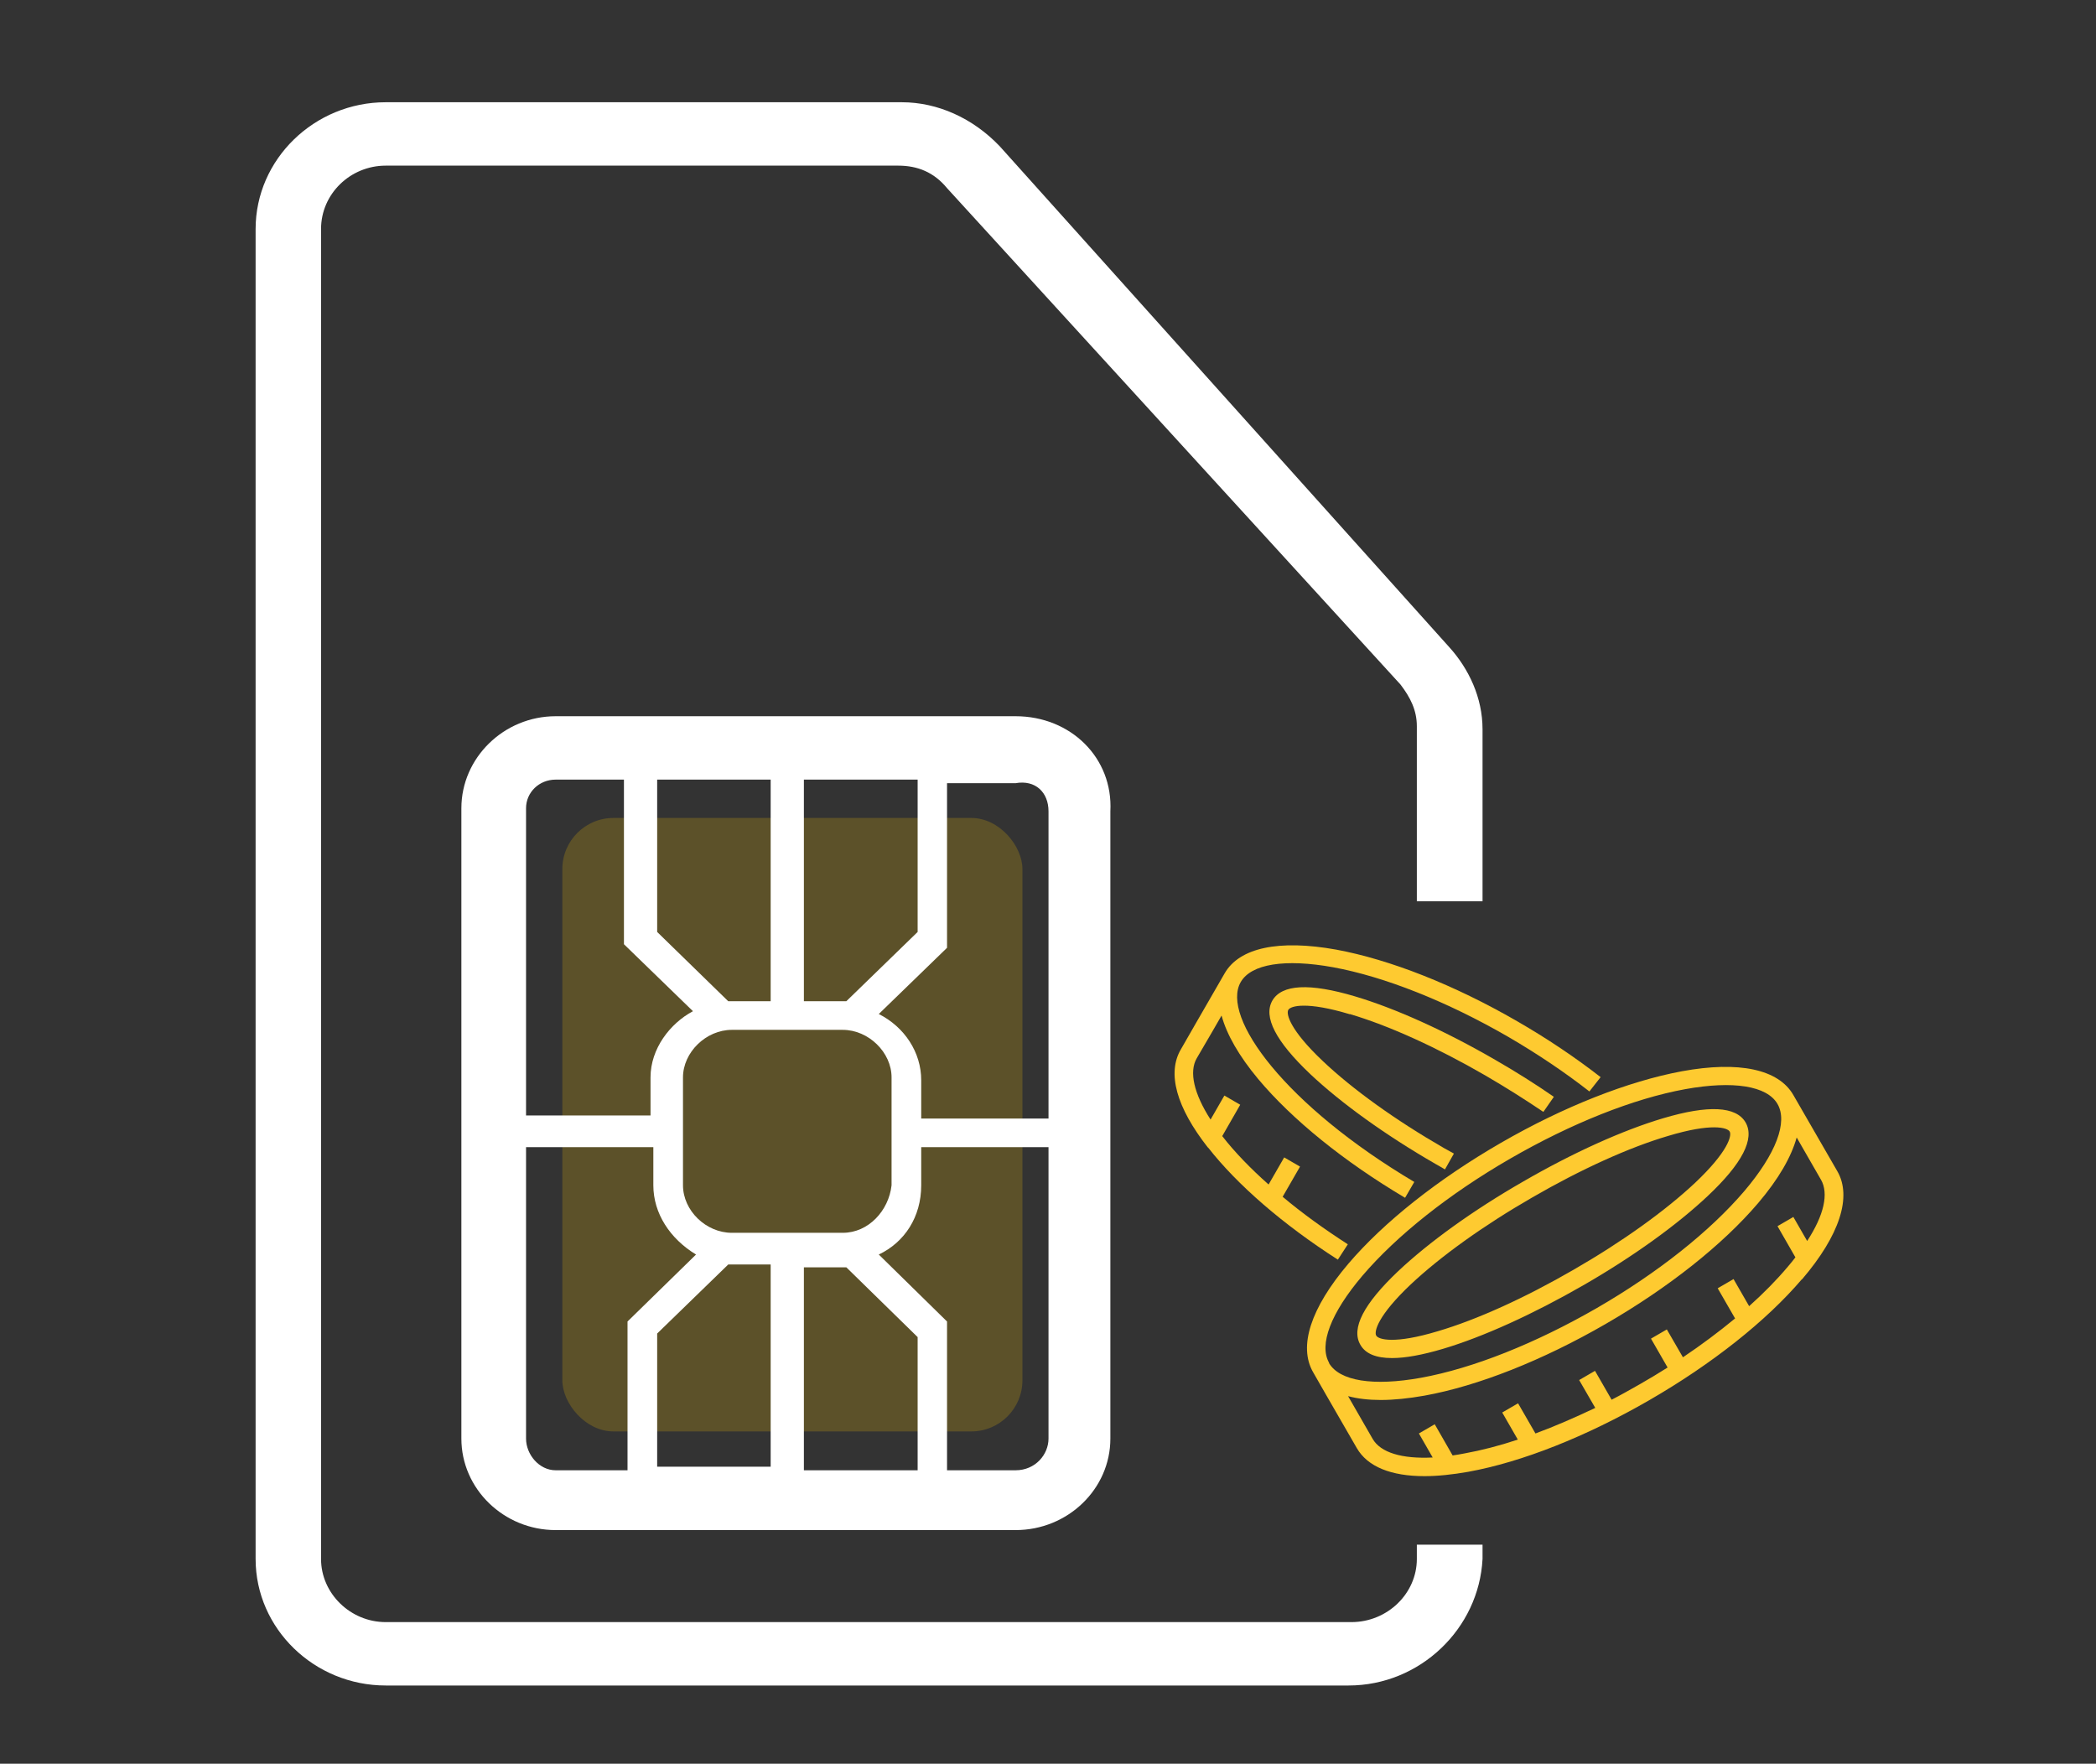 <svg width="82" height="69" viewBox="0 0 82 69" fill="none" xmlns="http://www.w3.org/2000/svg">
<rect x="0" y="0" width="82" height="69" fill="#333333" stroke="none"/>
<g clip-path="url(#clip0_459_3099)">
<rect opacity="0.2" x="22" y="32" width="18" height="24" rx="2" fill="#FFCC01"/>
<path d="M58 35.26V28.53C58 27.29 57.46 26.16 56.7 25.32L39.11 5.72C38.06 4.62 36.68 4 35.28 4H15.09C12.3 4 10 6.23 10 8.96V60.99C10 63.72 12.3 65.94 15.09 65.94H52.76C55.55 65.94 57.86 63.72 58 60.99V60.43H55.43V60.99C55.43 62.34 54.28 63.46 52.87 63.46H15.09C13.71 63.46 12.56 62.34 12.56 60.99V8.96C12.56 7.58 13.71 6.48 15.09 6.48H35.14C35.9 6.48 36.54 6.74 37.05 7.36L54.79 26.78C55.18 27.29 55.43 27.79 55.43 28.41V35.26H58Z" fill="white"/>
<path d="M39.73 28.02H21.74C19.71 28.02 18.05 29.65 18.05 31.62V56.28C18.05 58.25 19.71 59.86 21.74 59.86H39.73C41.78 59.86 43.44 58.25 43.44 56.28V31.74C43.55 29.65 41.89 28.02 39.73 28.02ZM31.45 30.5H35.9V36.46L33.11 39.17H31.45V30.5ZM34.88 42.15V46.37C34.77 47.36 33.98 48.23 32.97 48.23H28.63C27.62 48.23 26.72 47.36 26.72 46.37V42.15C26.72 41.17 27.62 40.29 28.63 40.29H32.97C33.98 40.29 34.88 41.17 34.88 42.15ZM25.71 30.5H30.15V39.17H28.49L25.71 36.46V30.5ZM20.58 31.62C20.58 31 21.09 30.5 21.74 30.5H24.41V36.94L27.11 39.56C26.21 40.04 25.45 41.03 25.45 42.15V43.64H20.58V31.62ZM24.55 57.52H21.74C21.09 57.52 20.58 56.9 20.58 56.28V44.88H25.56V46.37C25.56 47.47 26.21 48.46 27.23 49.08L24.55 51.7V57.52ZM30.15 57.38H25.71V52.17L28.49 49.47H30.15V57.38ZM35.9 57.52H31.45V49.58H33.11L35.9 52.31V57.52ZM41.02 56.28C41.02 56.9 40.51 57.52 39.73 57.52H37.05V51.7L34.38 49.08C35.39 48.6 36.04 47.61 36.04 46.37V44.88H41.02V56.28ZM41.02 43.76H36.04V42.26C36.04 41.17 35.39 40.18 34.38 39.67L37.05 37.08V30.64H39.73C40.51 30.5 41.02 31 41.02 31.74V43.76Z" fill="white"/>
<path d="M70.49 50.05C69.1 51.68 66.98 53.36 64.52 54.78C62.06 56.2 59.54 57.2 57.44 57.58C56.82 57.69 56.24 57.75 55.73 57.75C54.42 57.75 53.5 57.38 53.08 56.65C52.68 55.96 52.28 55.26 51.88 54.57L51.37 53.68C50.79 52.67 51.28 51.17 52.75 49.44C54.14 47.81 56.26 46.13 58.72 44.71C61.18 43.29 63.7 42.3 65.8 41.91C68.03 41.5 69.58 41.83 70.16 42.84L71.88 45.82C72.46 46.82 71.97 48.33 70.5 50.05H70.49ZM51.99 53.32C52.4 54.03 53.72 54.24 55.6 53.9C57.63 53.53 60.06 52.56 62.46 51.18C64.85 49.8 66.9 48.17 68.24 46.6C69.48 45.14 69.95 43.9 69.54 43.19C69.13 42.48 67.81 42.27 65.93 42.61C63.9 42.98 61.47 43.95 59.08 45.33C56.69 46.71 54.64 48.34 53.3 49.91C52.06 51.37 51.59 52.61 52 53.32H51.99ZM71.25 46.17L70.29 44.5C70.08 45.26 69.58 46.13 68.78 47.07C67.39 48.7 65.27 50.38 62.81 51.8C60.35 53.22 57.83 54.22 55.73 54.6C55.11 54.71 54.53 54.77 54.02 54.77C53.54 54.77 53.11 54.72 52.74 54.62C53.06 55.18 53.38 55.73 53.7 56.29C54.01 56.83 54.85 57.08 56.05 57.02L55.51 56.08L56.13 55.72L56.83 56.94C56.98 56.92 57.14 56.89 57.3 56.86C57.96 56.74 58.66 56.56 59.38 56.32L58.77 55.26L59.39 54.9L60.07 56.08C60.83 55.8 61.61 55.46 62.41 55.08L61.78 53.99L62.4 53.63L63.05 54.76C63.42 54.57 63.79 54.36 64.16 54.15C64.53 53.94 64.89 53.72 65.24 53.5L64.59 52.37L65.21 52.01L65.84 53.1C66.57 52.61 67.25 52.1 67.88 51.58L67.2 50.4L67.82 50.04L68.43 51.1C69 50.59 69.51 50.07 69.94 49.56C70.05 49.43 70.15 49.31 70.24 49.19L69.54 47.97L70.16 47.61L70.7 48.55C71.36 47.54 71.55 46.69 71.24 46.15L71.25 46.17ZM53.22 52.61C52.85 51.97 53.35 51.01 54.7 49.73C55.9 48.6 57.63 47.35 59.58 46.23C61.53 45.1 63.48 44.22 65.06 43.75C66.84 43.22 67.92 43.28 68.29 43.91C68.66 44.55 68.16 45.52 66.81 46.79C65.61 47.92 63.88 49.17 61.93 50.29C59.98 51.41 58.03 52.3 56.45 52.77C55.64 53.01 54.98 53.13 54.46 53.13C53.83 53.13 53.42 52.96 53.22 52.61ZM53.84 52.25C53.93 52.41 54.56 52.59 56.25 52.08C57.78 51.63 59.67 50.77 61.57 49.67C63.48 48.57 65.16 47.36 66.32 46.27C67.6 45.06 67.76 44.43 67.67 44.27C67.58 44.11 66.95 43.93 65.26 44.44C63.73 44.89 61.84 45.75 59.94 46.85C58.03 47.95 56.35 49.16 55.19 50.25C53.91 51.46 53.75 52.09 53.84 52.25Z" fill="#FECA30"/>
<path d="M47.26 44.9C46.02 43.32 45.65 41.98 46.2 41.05L46.82 39.97C47.18 39.34 47.55 38.71 47.91 38.08C48.49 37.07 50.04 36.75 52.27 37.15C54.38 37.54 56.89 38.53 59.35 39.95C60.53 40.63 61.63 41.37 62.62 42.14L62.18 42.7C61.22 41.95 60.15 41.23 59 40.56C56.61 39.18 54.17 38.21 52.15 37.84C50.27 37.5 48.95 37.71 48.54 38.42C47.75 39.79 50.29 43.25 55.33 46.24L54.97 46.86C52.59 45.45 50.55 43.8 49.22 42.21C48.47 41.31 47.99 40.47 47.79 39.73C47.68 39.93 47.56 40.12 47.45 40.32L46.82 41.4C46.51 41.93 46.71 42.79 47.36 43.8L47.9 42.86L48.52 43.22L47.82 44.44C47.82 44.44 47.82 44.44 47.82 44.45C48.3 45.07 48.92 45.71 49.63 46.34L50.24 45.28L50.86 45.64L50.18 46.82C50.94 47.46 51.8 48.08 52.73 48.68L52.34 49.28C50.2 47.91 48.4 46.35 47.26 44.89V44.9Z" fill="#FECA30"/>
<path d="M52.8 39.67C54.33 40.12 56.22 40.98 58.12 42.08C58.91 42.54 59.67 43.02 60.38 43.5L60.79 42.91C60.07 42.41 59.29 41.92 58.49 41.46C56.54 40.33 54.59 39.45 53.01 38.98C51.23 38.45 50.15 38.51 49.78 39.14C49.41 39.78 49.91 40.74 51.26 42.02C52.46 43.15 54.19 44.4 56.15 45.53C56.28 45.6 56.41 45.68 56.53 45.75L56.88 45.13C56.75 45.06 56.63 44.99 56.5 44.92C54.59 43.82 52.91 42.61 51.75 41.51C50.47 40.3 50.31 39.67 50.4 39.51C50.49 39.35 51.12 39.17 52.81 39.68L52.8 39.67Z" fill="#FECA30"/>
</g>
<defs>
<clipPath id="clip0_459_3099">
<rect width="62.11" height="61.94" fill="white" transform="translate(10 4)"/>
</clipPath>
</defs>
</svg>
